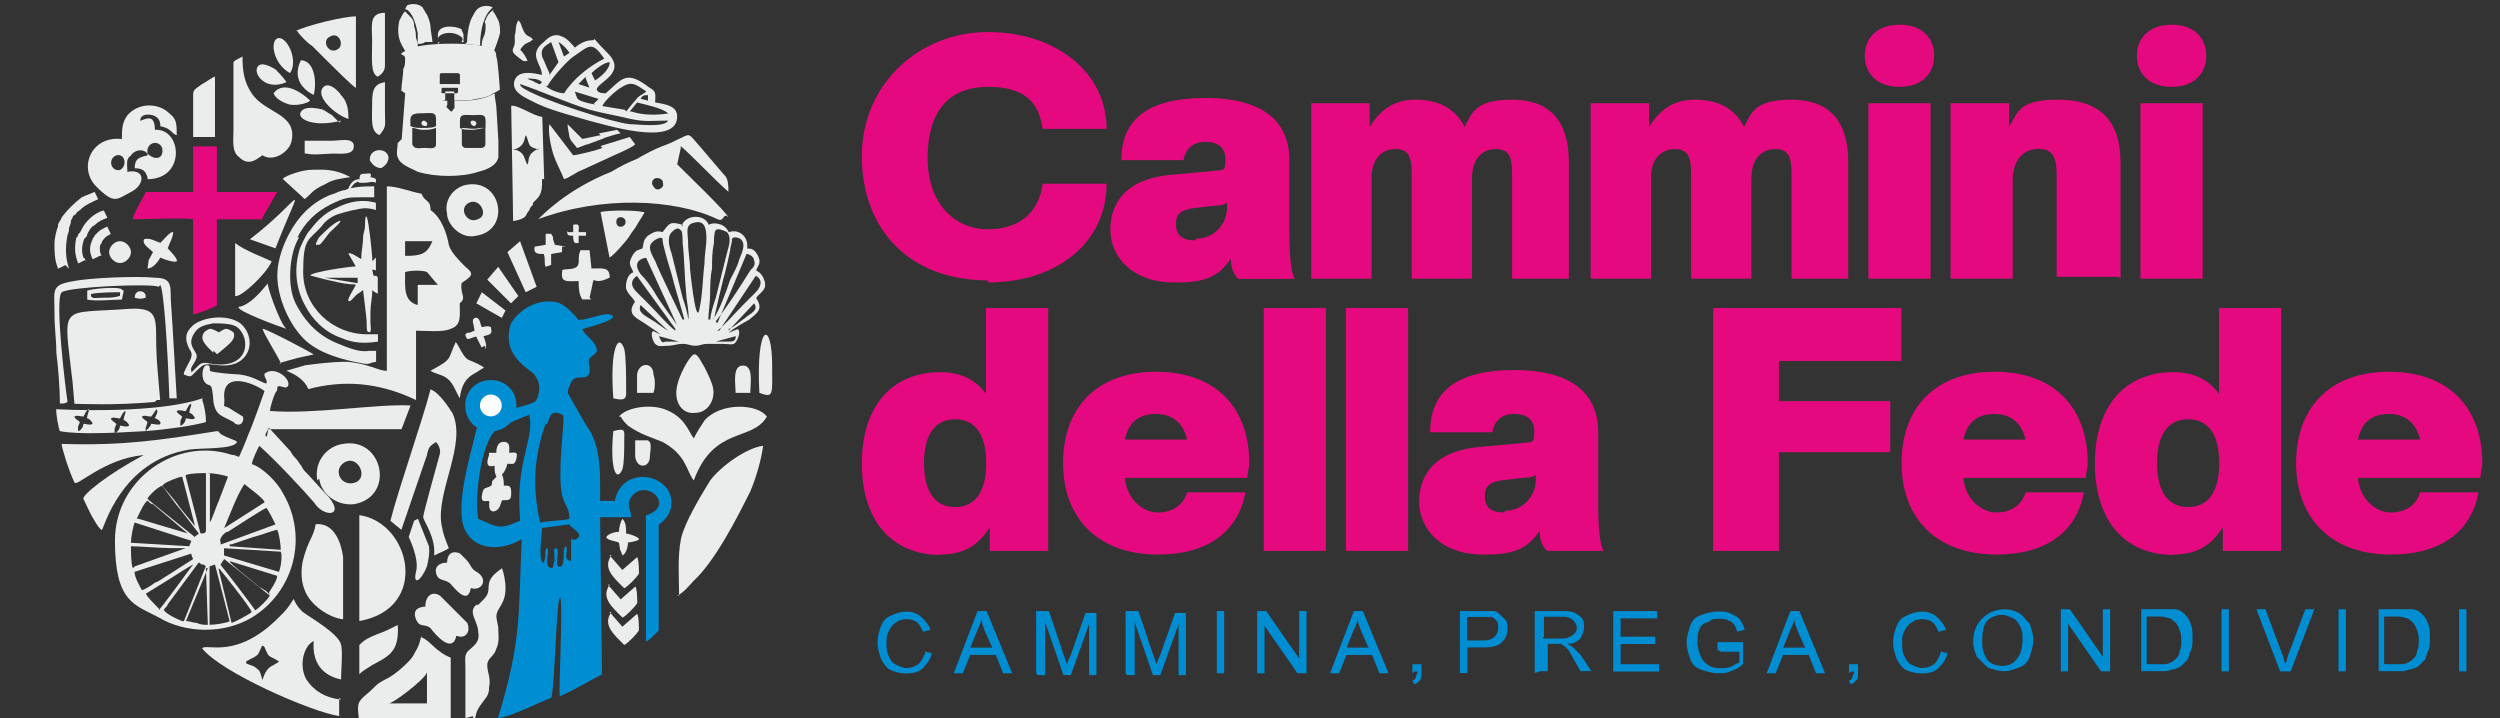 <?xml version="1.0" encoding="UTF-8"?>
<svg id="Livello_1" xmlns="http://www.w3.org/2000/svg" version="1.1" viewBox="0 0 1326.8 381.1">
  <rect x="0" y="0" width="1326.8" height="381.1" fill="#333333" stroke="none"/>
  <!-- Generator: Adobe Illustrator 29.2.1, SVG Export Plug-In . SVG Version: 2.1.0 Build 116)  -->
  <defs>
    <style>
      .st0 {
        fill: #008dd2;
      }

      .st1 {
        fill: #e5097f;
      }

      .st2 {
        fill: #fefefe;
      }

      .st3 {
        fill: #ebecec;
        fill-rule: evenodd;
      }
    </style>
  </defs>
  <g id="Livello_11" data-name="Livello_1">
    <g id="Livello_1-2">
      <g id="Livello_1-21" data-name="Livello_1-2">
        <g id="Livello_x5F_1">
          <path class="st0" d="M289.6,298.6c-4.8,1.9-1.9-14.5-1.9-18.4l14.5-1.9c0,1,4.8,3.9,4.8,4.8,1,1.9,0,1.9-1,2.9s-2.9,0-2.9,0v11.6c-4.8,0-1-5.8-2.9-7.8-.7.7-1,2-1,3.9s0,8.7-2.9,6.8c-1.9-1,1-7.8-1-9.7-1.9,1-1,0-1,6.8l-1,3.9c-5.8,0-1-8.7-2.9-10.7-1.9,1,0,3.9-1.9,7.8h1.1ZM290.6,224.9c1-3.9,1.9-7.8,7.8-4.8,1.9,0-1,14.5-1,32s4.8,14.5,4.8,23.3c-4.8,1-10.7,1-15.5,1.9-3.9-16.5-3.9-33.9,2.9-52.4h1ZM280.9,220.1c2.9,13.6-7.8,25.2-4.8,56.2-10.7,4.8-11.6,3.9-22.3-1-1.9-10.7,1-39.7,9.7-47.5,1-1,17.5-7.8,17.5-7.8h-.1ZM301.3,208.5c0-1.9,1-3.9,1.9-5.8,2.9-4.8,7.8,0,9.7-4.8v-2.9c0-1-1-2.9,0-4.8,1.9-1.9,2.9-1.9,3.9-3.9,0-4.8-6.8-8.7-7.8-11.6,2.9-1,22.3-5.8,14.5-7.8-2.9-1-11.6,2.9-16.5,2.9-3.9-4.8-8.7-9.7-13.6-9.7-8.7-1-17.5,3.9-22.3,11.6-4.8,15.5,6.8,22.3,11.6,26.2,4.8,4.8,3.9,10.7,1.9,14.5s-30.1,5.8-32,16.5c-2.9,12.6-11.6,40.7-5.8,52.4s20.4,10.7,30.1,4.8c-1.9,41.7,0,53.3-12.6,95,7.8-1,20.4-7.8,28.1-10.7,1.9-1,2.9-53.3,4.8-53.3s-1,53.3,0,52.4c6.8-2.9,18.4-9.7,22.3-11.6l-1-83.4h16.5c0-3.9-2.9-5.8,0-10.7,7.8-10.7,24.2,4.8,7.8,9.7v66.9c1,0,2.9-1.9,3.9-2.9l2.9-2.9v-56.2c2.9-1.9,6.8-5.8,6.8-11.6,0-15.5-26.2-20.4-30.1-1h-7.8v-9.7c0-10.7-1-22.3-7.8-31"/>
          <path class="st3" d="M285.7,79.5c-1.9-1-3.9-1-4.8-2.9s-1-3.9-1.9-4.8c-1,1.9,0,5.8-6.8,7.8h1.9c4.8,1.9,3.9,4.8,5.8,7.8,1-1.9,0-2.9,1.9-5.8,1.9-1.9,2.9-1.9,3.9-2.9v1-.2ZM287.7,95c0,4.8,0,7.8-2.9,10.7s-1.9,1.9-1.9,2.9c-1,1-1.9,1.9-1.9,2.9-.7.7-1.3,1.6-1.9,2.9-1,1.9-5.8,2.9-6.8,2.9,0-6.8-1-58.2-1-61.1,2.9-1,12.6,5.8,16.5,5.8l1,33h-1.1Z"/>
          <path class="st3" d="M130.6,351c7.8-3.9,5.8-2.9,8.7-8.7,0,1,0,0,1,1,2.9,6.8,1.9,3.9,7.8,7.8-1,1-1.9,1-2.9,1.9-2.9,1-4.8,3.9-5.8,7.8-1-1.9-1-4.8-2.9-5.8-1.9-1.9-3.9-1.9-5.8-2.9v-1h-.1ZM181,371.3c-8.7-1-14.5-4.8-18.4-10.7-3.9-6.8-1.9-17.5,3.9-20.4-1,11.6,4.8,18.4,14.5,20.4,0-3.9,1-15.5,0-18.4-1-5.8-16.5-14.5-20.4-17.5-1.9-1.9-2.9-2.9-4.8-6.8-2.9,4.8-4.8,6.8-6.8,8.7-23.3,24.2-39.7,14.5-41.7,17.5,9.7,12.6,58.2,33.9,72.7,35.9v-9.7l1,1Z"/>
          <path class="st3" d="M351.7,96c0,1,1,2.9-1,3.9-1,1-2.9,1-3.9-1-1.9-1.9,0-5.8,3.9-3.9l1,1ZM361.4,77.6c8.7,7.8,16.5,16.5,25.2,24.2,0-6.8-1-7.8-2.9-9.7l-11.6-13.6c-7.8-8.7-4.8-7.8-13.6-3.9-1.9,1-3.9,1.9-6.8,2.9-4.8,1.9-8.7,3.9-13.6,6.8-4.8,1.9-8.7,3.9-13.6,6.8-24.2,9.7-36.8,23.3-38.8,25.2,33.9-12.6,72.7-10.7,95,0,3.9,1.9,2.9-3.9,5.8-1-1-2.9-23.3-24.2-27.1-28.1l1.9-8.7v-1h0Z"/>
          <path class="st3" d="M61.8,82.4c4.8-1,5.8,5.8,1.9,7.8-4.8,1-6.8-5.8-1.9-7.8ZM78.3,81.5c-1-5.8,5.8-7.8,7.8-2.9,1,5.8-3.9,6.8-7.8,2.9ZM78.3,81.5v1c-4.8,1-6.8,1.9-6.8,6.8,4.8,0,5.8,1.9,6.8,4.8v1c20.4,0,18.4-27.1,3.9-26.2,0-8.7-4.8-5.8-7.8-4.8,0-2.9,2.9-3.9,6.8-2.9,2.9,1,3.9,2.9,3.9,5.8,5.8,1,5.8,3.9,8.7,4.8,0-5.8,0-8.7-3.9-11.6-5.8-5.8-16.5-5.8-22.3,1-2.9,3.9-2.9,7.8-2.9,12.6-16.5-1.9-23.3,15.5-13.6,25.2,9.7,9.7,10.7,6.8,18.4,2.9s7.8-12.6-1.9-10.7c0-3.9-1-6.8,1.9-8.7,1-1.9,4.8-3.9,7.8-1.9l1,1h0Z"/>
          <path class="st1" d="M139.3,116.4h-24.2v45.6c-1,1-10.7,4.8-12.6,4.8v-50.4c-3.9-1-27.1,0-32,0,0-2.9,5.8-11.6,6.8-14.5h25.2v-24.2h12.6v24.2h32l-7.8,13.6v1h0Z"/>
          <path class="st3" d="M359.4,316.1c2.9-1,6.8-5.8,8.7-7.8,11.6-10.7,23.3-33.9,30.1-47.5,2.9-6.8,5.8-16.5,6.8-24.2-8.7,1-22.3,10.7-28.1,18.4-4.8,7.8-13.6,22.3-15.5,31-1.9,9.7-1,20.4-1,30.1h-1Z"/>
          <path class="st3" d="M206.2,373.3c1,1,19.4-12.6,20.4-16.5v16.5h-20.4ZM223.7,337.4c-1,2.9-1,4.8-2.9,7.8-1,1.9-1.9,3.9-3.9,5.8-2.9,2.9-5.8,5.8-10.7,8.7-7.8,3.9-5.8,3.9-11.6,8.7s-4.8,5.8-3.9,15.5c14.5,1.9,33,1.9,48.5,1v-35.9c-7.8-2.9-11.6-9.7-15.5-10.7v-1h0Z"/>
          <path class="st3" d="M329.4,221.1c1,1.9,2.9,3.9,3.9,4.8,6.8,4.8,11.6,5.8,18.4,8.7,12.6,6.8,12.6,15.5,16.5,20.4,10.7-29.1,31-20.4,38.8-33.9-4.8-6.8-24.2-7.8-33,1.9-1.9,2.9-3.9,5.8-5.8,9.7-2.9-3.9-4.8-11.6-15.5-15.5-7.8-2.9-20.4-1-24.2,3.9h1-.1Z"/>
          <path class="st3" d="M319.7,78.5c-1.9,1-13.6,3.9-15.5,3.9l-12.6-16.5c-1,3.9,1,12.6,1.9,15.5,1.9,5.8,3.9,8.7,5.8,13.6,1.9,0,6.8-3.9,9.7-4.8l12.6-5.8c3.9-1.9,13.6-5.8,15.5-7.8l-2.9-3.9-15.5,4.8,1,1h0Z"/>
          <path class="st3" d="M318.7,71.8c-1,0-8.7,1.9-9.7,1.9l-7.8-7.8c0,1.9,1,5.8,1,6.8,1,2.9,2.9,3.9,3.9,5.8,1,0,4.8-1.9,5.8-1.9l7.8-2.9c1.9-1,8.7-2.9,9.7-2.9l-1.9-1.9-9.7,1.9,1,1h0Z"/>
          <path class="st3" d="M226.6,241.4c1-4.8,1.9-4.8,4.8-6.8,1,1,2.9,3.9,1.9,6.8-1,3.9-8.7,31-8.7,33s6.8,10.7,5.8,20.4c1.9-1,6.8-2.9,7.8-3.9-1.9-4.8-2.9-6.8-3.9-12.6-2.9-17.5,13.6-42.7,5.8-59.1-1.9-2.9-6.8-10.7-11.6-12.6-3.9,15.5-17.5,54.3-21.3,69.8l5.8,4.8,13.6-39.7h0Z"/>
          <path class="st3" d="M139.3,82.4c5.8,3.9,14.5-1.9,15.5-7.8,2.9-14.5-14.5-14.5-21.3-25.2-3.9-5.8-4.8-11.6-4.8-19.4-1.9,1-3.9,1.9-4.8,2.9v35.9c0,5.8-1,11.6,2.9,14.5,4.8,4.8,8.7,1.9,12.6-1h-.1Z"/>
          <path class="st3" d="M190.7,329.6c37.8-6.8,27.1-52.4,0-56.2v56.2Z"/>
          <path class="st3" d="M167.5,278.3c-1,6.8-3.9,7.8-6.8,19.4-1,4.8-1,10.7,1,15.5,2.9,7.8,12.6,14.5,20.4,15.5v-33c-1-7.8-4.8-18.4-14.5-17.5h-.1Z"/>
          <path class="st3" d="M251.8,383c1-4.8,1-5.8,3.9-9.7,1.9-2.9,3.9-3.9,3.9-8.7,1-4.8-1-7.8-1-11.6s3.9-4.8,4.8-8.7c1.9-3.9,1-7.8,1-11.6-1-5.8-1.9-5.8,1-10.7,1.9-2.9,2.9-5.8,2.9-9.7s-1-8.7-1.9-10.7c-11.6,7.8-3.9,10.7-9.7,16.5s-1.9,1.9-3.9,2.9c-4.8,3.9,1,8.7,1,14.5,1,4.8-1.9,6.8-3.9,8.7-3.9,2.9-2.9,4.8-2.9,10.7v26.2l3.9-1,1,2.9h-.1,0Z"/>
          <path class="st3" d="M259.6,241.4c-2.9,7.8,1.9,5.8,2.9,5.8,0,2.9,0,3.9,1,5.8l-1.9,1.9c-1,1,0,1.9-1,2.9-2.9,1.9-3.9,0-4.8,4.8-1,5.8,3.9,1.9,3.9,3.9,0,0-1,5.8,2.9,4.8,2.9-1,2.9-3.9,3.9-5.8,3.9,0,4.8,0,4.8-3.9s-1-3.9-3.9-3.9c0-2.6-.3-4.5-1-5.8,1.3-1.3,2.2-3.2,2.9-5.8,2.9,0,3.9,1,4.8-2.9s-1-2.9-3.9-2.9c0-1.9,1-5.8-2.9-5.8s-3.9,4.8-3.9,5.8h-3.9v1h.1Z"/>
          <path class="st3" d="M175.2,19.4c4.8-2.9,7.8,4.8,3.9,6.8-4.8,2.9-8.7-4.8-3.9-6.8ZM157.8,16.5c1,1.9,5.8,6.8,7.8,7.8l7.8,7.8c1.9,1.9,14.5,14.5,15.5,14.5V8.7c-6.8,0-26.2,4.8-32,7.8h1-.1,0Z"/>
          <path class="st3" d="M330.3,115.4c-3.9-1-3.9,3.9-1.9,4.8,3.9,1,4.8-3.9,1.9-4.8ZM342,112.5c0,1-2.9,4.8-3.9,6.8s-2.9,3.9-3.9,5.8-8.7,10.7-10.7,11.6l-4.8-24.2c4.8-1,18.4-1,22.3,0h1Z"/>
          <path class="st3" d="M183,245.3c6.8-3.9,12.6,7.8,5.8,10.7-7.8,2.9-12.6-6.8-5.8-10.7ZM169.4,254c1,7.8,8.7,14.5,18.4,13.6,22.3-3.9,15.5-35.9-5.8-32-7.8,1-15.5,8.7-13.6,19.4l1-1h0Z"/>
          <path class="st3" d="M248.9,107.6c5.8-2.9,10.7,6.8,4.8,8.7-5.8,2.9-10.7-5.8-4.8-8.7ZM237.3,114.4c1,5.8,7.8,12.6,15.5,10.7,18.4-2.9,13.6-30.1-4.8-27.1-6.8,1-12.6,7.8-10.7,15.5v1h0Z"/>
          <path class="st3" d="M332.3,288c1.9,0,6.8-1,6.8-1.9s-4.8-2.9-6.8-2.9c0-2.9,0-5.8-1.9-7.8-1,1-1.9,4.8-1.9,6.8-1.9,0-5.8,1-6.8,2.9,1,1.9,4.8,1.9,6.8,2.9,1,5.8,0,1.9,1.9,6.8,1.9-1,2.9-4.8,2.9-6.8h-1Z"/>
          <path class="st3" d="M85.1,136.7c1.9,1,7.8,2.9,8.7,1.9s-3.9-5.8-4.8-6.8c1-2.9,2.9-5.8,2.9-8.7-1.9,0-4.8,3.9-6.8,5.8-2.9-1-5.8-2.9-8.7-1.9-1,2.9,2.9,4.8,4.8,6.8-2.9,5.8-1.9,1.9-2.9,8.7,2.9,0,5.8-3.9,6.8-5.8h0Z"/>
          <path class="st3" d="M161.6,105.7c3.9-2.9,3.9-4.8,10.7-7.8,4.8-2.9,7.8-2.9,13.6-3.9-8.7-4.8-15.5-3.9-20.4-3.9s-13.6,2.9-15.5,4.8c1,1,10.7,9.7,11.6,10.7h0Z"/>
          <path class="st3" d="M124.8,157.1c2.9,1,16.5-11.6,19.4-18.4-3.9-1.9-14.5-5.8-19.4-9.7v28.1h0Z"/>
          <path class="st3" d="M226.6,321.9c-4.8,0-7.8,1.9-5.8,6.8s4.8,1.9,7.8,4.8c2.9,3.9,11.6,13.6,13.6,3.9,4.8,1.9,7.8-1.9,5.8-6.8l-14.5-14.5c-4.8-2.9-7.8,1-7.8,5.8h1-.1Z"/>
          <path class="st3" d="M368.1,188.1c-2.9,1.9-7.8,11.6-8.7,16.5-1.9,7.8,1.9,15.5,9.7,14.5,6.8,0,11.6-7.8,8.7-15.5-1-2.9-2.9-6.8-3.9-8.7-1.9-2.9-2.9-5.8-4.8-6.8h-1Z"/>
          <path class="st3" d="M114.1,40.7c-1,0-4.8,2.9-6.8,3.9-3.9,2.9-4.8,2.9-4.8,5.8v22.3h11.6v-33,1h0Z"/>
          <path class="st3" d="M237.3,298.6c-3.9,0-6.8,1.9-5.8,5.8s3.9,2.9,6.8,4.8c1,0,9.7,13.6,11.6,2.9,5.8,1.9,9.7-4.8,2.9-8.7-1.3-.7-2.2-1.6-2.9-2.9-.7-1.3-1.6-2.6-2.9-3.9l-2.9-2.9c-4.8-1.9-6.8,1-6.8,4.8h0Z"/>
          <path class="st3" d="M190.7,357.8c1.9-1.9,3.9-2.9,6.8-4.8,8.7-4.8,14.5-6.8,13.6-21.3-1.9,1-7.8,3.9-10.7,4.8-4.8,1.9-6.8,2.9-9.7,5.8v15.5h0Z"/>
          <path class="st3" d="M204.3,6.8c-8.7,0-6.8,6.8-6.8,15.5s-1,16.5,2.9,18.4c1.9-1,3.9-2.9,3.9-5.8V6.8h0Z"/>
          <path class="st3" d="M204.3,43.6c-6.8,1-6.8,5.8-6.8,12.6s-1,13.6,3.9,15.5c3.9-4.8,2.9-4.8,2.9-12.6v-15.5h0Z"/>
          <path class="st3" d="M162.6,81.5c3.9,1,10.7,0,14.5,0s10.7,1,10.7-3.9-7.8-2.9-11.6-2.9h-14.5v6.8h1-.1Z"/>
          <g id="_951264528">
            <path class="st3" d="M323.5,324.8l6.8,7.8,7.8-6.8c1,1,1,7.8,1,8.7-1,1.9-5.8,6.8-7.8,7.8-5.8-5.8-11.6-10.7-6.8-17.5h-1Z"/>
            <path class="st3" d="M322.6,310.3l6.8,7.8,7.8-6.8c1,1,1,7.8,1,8.7-1,1.9-5.8,6.8-7.8,7.8-5.8-5.8-11.6-10.7-6.8-17.5h-1Z"/>
            <path class="st3" d="M323.5,294.7l6.8,7.8,7.8-6.8c1,1,1,7.8,1,8.7-1,1.9-5.8,6.8-7.8,7.8-5.8-5.8-11.6-10.7-6.8-17.5h-1Z"/>
          </g>
          <path class="st3" d="M184.9,62.1c0-4.8-1-8.7-3.9-11.6-1-1.9-6.8-7.8-9.7-3.9-3.9,4.8,6.8,14.5,13.6,16.5v-1h0Z"/>
          <path class="st3" d="M126.7,162.9c-1.9,1.9,22.3,10.7,25.2,11.6-3.9-3.9-10.7-24.2-9.7-24.2-3.9,4.8-9.7,11.6-15.5,12.6h0Z"/>
          <path class="st3" d="M180.1,65l-3.9-3.9c-1.9-1-2.9-1.9-4.8-2.9-3.9-1-9.7-1.9-11.6,1-2.9,3.9,6.8,8.7,21.3,4.8l-1,1Z"/>
          <path class="st3" d="M153.9,38.8c4.8-6.8-1.9-20.4-6.8-18.4-3.9,1.9-1.9,13.6,6.8,18.4Z"/>
          <path class="st3" d="M159.7,32c-3.9,7.8-1,14.5,6.8,18.4,1.9-7.8,0-18.4-6.8-18.4Z"/>
          <path class="st3" d="M346.8,208.5c1-2.9,1-6.8,0-9.7,0-6.8-7.8-6.8-8.7,0v9.7h8.7Z"/>
          <path class="st3" d="M344.9,234.6c1,1.9,0,5.8,0,7.8,0,5.8-6.8,6.8-7.8,0v-8.7h6.8l1,1h0Z"/>
          <path class="st3" d="M145.2,49.5c1,2.9,4.8,4.8,7.8,5.8s9.7,0,11.6-1.9c-2.9-2.9-13.6-11.6-19.4-3.9Z"/>
          <path class="st3" d="M398.2,208.5c0-4.8,1.9-14.5-3.9-14.5s-3.9,9.7-3.9,14.5h7.8Z"/>
          <path class="st3" d="M152,43.6c-1-1.9-4.8-5.8-5.8-6.8-1.9-1-7.8-4.8-9.7-1s4.8,12.6,15.5,7.8Z"/>
          <path class="st3" d="M282.8,21.4c-1-2.9-2.9-1-4.8-4.8s-1-3.9-2.9-5.8c-1.9,2.9-1,5.8-1.9,7.8v3.9c0,3.9-3.9,3.9,2.9,8.7,1.3,1.3,2.6,1.6,3.9,1-1-1.9-1.9-3.9-3.9-5.8,2.9-4.8,4.8-2.9,6.8-5.8v1-.2s-.1,0-.1,0Z"/>
          <path class="st3" d="M325.5,211.4c7.8,1.9,6.8-1,6.8-5.8s0-16.5-1-20.4c-2.9-8.7-7.8-1-5.8,26.2Z"/>
          <path class="st3" d="M325.5,228.8c6.8-1.9,5.8,0,5.8,4.8s0,12.6-1,15.5c-2.9,6.8-6.8,1-4.8-20.4h0Z"/>
          <path class="st3" d="M403,208.5c7.8,2.9,6.8,1,6.8-14.5,0-24.2-8.7-23.3-6.8,14.5Z"/>
          <path class="st3" d="M312.9,158c3.9-16.5-1-4.8,10.7-10.7,0-5.8-3.9-4.8-9.7-4.8l-1-9.7h-4.8c-1.9,3.9,0,6.8-1.9,8.7s-6.8,1-7.8,1.9c-1,6.8,1.9,5.8,8.7,5.8,0,2.9,0,6.8,1.9,9.7h4.8l-1-1h0Z"/>
          <path class="st3" d="M300.3,130.9l-5.8-1-1-2.9c0-1.9,0-1-1-2.9h-2.9v5.8l-5.8,1c-1,3.9,1.9,3.9,4.8,3.9,1,2.9,0,4.8,1,6.8l2.9-1v-5.8l5.8-1v-2.9h2Z"/>
          <path class="st3" d="M301.3,122.2c-1,2.9,1,2.9,2.9,2.9,0,1.9,0,2.9,1,3.9h1.9v-3.9h3.9v-1.9h-3.9c0-2.9,1-4.8-2.9-3.9v3.9h-2.9v-1Z"/>
          <path class="st3" d="M257.6,185.2c1-1.9,0-3.9-1-6.8,3.9-1,4.8-1,3.9-4.8-1.9-1-3.9,0-4.8,0-1-1.9-1-5.8-3.9-4.8-1.9,1,0,3.9,0,6.8-1,0-1.9,1-2.9,1h-1l-1,1c1,3.9,1.9,1.9,5.8,1l2.9,5.8,1.9-1v1.9h.1Z"/>
          <path class="st3" d="M196.5,85.3c1,1.9,2.9,3.9,5.8,3.9,1.9-1,3.9-2.9,3.9-5.8-1-5.8-11.6-4.8-9.7,2.9v-1h0Z"/>
          <g id="_951440656">
            <path class="st3" d="M245,67.9c3.9,0,5.8,1,9.7,0h2.9v8.7c0,1-1,1.9-1.9,1.9h-8.7c-1,0-1.9-1-1.9-1.9v-8.7h-.1ZM218.8,67.9c1.9,0,2.9,1,5.8,1s3.9,0,6.8-1v8.7c0,2.9-3.9,1.9-5.8,1.9-2.9,0-5.8,1-6.8-1.9v-8.7ZM244.1,66.9v-2.9c0-3.9,2.9-2.9,6.8-2.9s6.8-1,6.8,2.9v3.9c-1.9,0-4.8,1-6.8,1s-5.8,0-6.8-1v-1ZM231.4,66.9c-1,1-5.8,1-6.8,1-2.9,0-4.8,0-6.8-1v-2.9c0-1,0-1.9,1-2.9s3.9-1,5.8-1c3.9,0,6.8-1,6.8,2.9v3.9ZM211.1,75.6c0,1.9-1,6.8,0,7.8,1,3.9,6.8,5.8,10.7,7.8,9.7,2.9,23.3,2.9,32,0,3.9-1,9.7-2.9,10.7-7.8v-8.7l-1-16.5c0-2.9-1-5.8-1-8.7l-1.9,1c-3.9,1.9-9.7,2.9-13.6,2.9h-5.8v3.9c-1,1-1,1.9-1.9,1.9l-1.9-1.9c-1-1,0-1,0-1.9v-1.9c-1.9,0-9.7,0-20.4-3.9-1,0-1.9-1-1.9-1l-1.9,25.2-1.9,1.9h-.2Z"/>
            <path class="st3" d="M234.4,46.6h8.7v1.9c0,.7-.3,1-1,1h-5.8c-2.9,0-1.9,0-1.9-1.9v-1h0ZM233.4,39.8c0-.7.3-1,1-1h7.8c1.3,0,1.9.3,1.9,1v2.9c0,2.9,0,1.9-1,1.9h-9.7v-5.8,1h0ZM235.3,53.3h1v-4.8h4.8v4.8h7.8c3.9-1,7.8-1,11.6-2.9,1-1,3.9-1.9,4.8-2.9,0,0-1-15.5-1.9-17.5,0-1.9-.6-3.2-1.9-3.9-6.8-3.9-36.8-3.9-44.6,0s-1.9,1.9-1.9,4.8,0,3.9-1,5.8c0,3.9-1,7.8-1,11.6,1,0,1,1,1.9,1,1.9,1,4.8,1.9,7.8,2.9,1.9,0,3.9,1,5.8,1s4.8,1,6.8,1v-1h0Z"/>
            <path class="st3" d="M262.5,4.9c-1.9,1-3.9,2.9-4.8,5.8-1,1,0,1,0,2.9s0,3.9-1,5.8c-1,2.9-1,1.9-1,5.8,1,0,3.9,1,4.8,1.9l1,1c0-1,1-1.9,1-1.9,1-2.9,1.9-4.8,2.9-8.7,0-1.9,0-4.8-1-6.8s-1.9-3.9-2.9-4.8c0,0,1-1,1-1Z"/>
            <path class="st3" d="M215,27.2h1.9c1-1,2.9-1,4.8-1.9v-1.9c0-1.9-1-1.9-1-4.8s-1-3.9-1-5.8-1-2.9-1.9-3.9l-2.9-2.9c-1,1-1.9,2.9-2.9,4.8-1,3.9-1,8.7,1,12.6,2,3.9,2.9,4.8,2.9,4.8l-1-1h.1Z"/>
            <path class="st3" d="M215,4.9s1,0,1.9,1c2.9,2.9,3.9,7.8,4.8,11.6v5.8c1,0,2.9,0,3.9-1h3.9c0-1.9-1-5.8-1-7.8s-1-4.8-1.9-6.8c-1-1-1-1.9-1.9-2.9,0-1-1.9-1.9-1.9-1.9-1.9-1-4.8-1-6.8,0l-1,1.9h0Z"/>
            <path class="st3" d="M247,23.3c1.9,0,6.8,1,7.8,1,0-5.8,1-13.6,4.8-18.4l1.9-2c-1.9-1-4.8-1-6.8,0s-2.9,2.9-3.9,4.8c-1.9,2.9-2.9,9.7-2.9,13.6l-1,1h.1Z"/>
            <path class="st3" d="M232.4,23.3v-2.9c1-2.9,6.8-3.9,10.7-1.9s1.9,2.9,1.9,3.9h1v-3.9c0-1-1-1.9-1-2.9-2.9-1.9-12.6-2.9-12.6,2.9v3.9h1l-1,1h0Z"/>
            <path class="st3" d="M250.8,64c-1.9,0-1,2.9,1,2.9,1.9-1,1-2.9-1-2.9Z"/>
            <path class="st3" d="M224.7,64c-1.9,1-1,2.9,1,2.9s1-2.9-1-2.9Z"/>
            <path class="st3" d="M234.4,54.3h1v-4.8h4.8v4.8h1-1v-4.8h-4.8v4.8h-1Z"/>
          </g>
          <path class="st3" d="M109.3,301.5l1,30.1c-1.9,0-3.9,0-5.8-1-1.9,0-3.9-1-5.8-1l11.6-28.1h-1ZM111.2,300.6l2.9-1,7.8,30.1c-1.9,1-7.8,1.9-10.7,1.9v-31h0ZM116.1,301.5c1,1,16.5,20.4,17.5,23.3-1,1-7.8,4.8-10.7,5.8l-6.8-28.1v-1h0ZM96.7,329.6c-2.9-1-8.7-3.9-9.7-5.8,0-1,1.9-1.9,1.9-2.9l16.5-22.3c1,0,1,1,1.9,1s1,0,1.9,1l-11.6,29.1h-1,.1ZM119,296.7l24.2,19.4c-1,1.9-5.8,6.8-7.8,7.8-1-1.9-17.5-23.3-18.4-24.2l1.9-2.9h.1,0ZM85.1,323.8l-1.9-1.9c-1-1-4.8-4.8-5.8-6.8l12.6-7.8c2.9-1.9,10.7-6.8,12.6-7.8-1,1-17.5,24.2-18.4,24.2h1-.1ZM143.2,315.1c-1,0-1.9-1.9-2.9-1.9-1-1-1.9-1-2.9-1.9l-10.7-8.7c-1-1-4.8-3.9-4.8-4.8l25.2,7.8c0,2.9-3.9,7.8-4.8,9.7h1v-.2h-.1ZM101.5,293.8c0,1,1,2.9,1,2.9l-13.6,8.7c-1.9,1-3.9,2.9-6.8,3.9-1,1-5.8,3.9-6.8,3.9-1-1.9-3.9-6.8-3.9-9.7l30.1-9.7h0ZM118,290.9l31,1.9c1,1.9,0,8.7-1,10.7l-29.1-8.7v-3.9h-1,.1ZM70.5,301.5c-1-1.9-1-8.7-1-11.6,3.9,0,16.5,1,21.3,1h7.8l-27.1,9.7-1,1h0ZM121.9,288.9h1l11.6-3.9c3.9-1,8.7-2.9,12.6-3.9,1,1.9,1.9,7.8,1.9,10.7l-27.1-1.9v-1h0ZM69.5,288c0-2.9,1-7.8,1.9-10.7l30.1,9.7c0,1-1,1.9-1,2.9l-32-1.9h1ZM117.1,288c0-1-1-1,1-3.9,1-1,1.9-1.9,2.9-1.9,2.9-1.9,19.4-12.6,20.4-12.6,1,1,3.9,6.8,4.8,8.7l-29.1,10.7v-1h0ZM72.5,275.4c1-1.9,3.9-8.7,5.8-9.7,1,1,1.9,1.9,2.9,1.9l18.4,15.5-26.2-7.8h-1,.1ZM119,280.2c2.9-6.8,6.8-17.5,10.7-23.3,1,1,10.7,7.8,10.7,9.7l-21.3,13.6h-.1ZM78.3,264.7c0-1,5.8-6.8,7.8-6.8,1,1,7.8,10.7,9.7,12.6l9.7,12.6-1,1c-1,0-1,1-1,1l-24.2-19.4-1-1h0ZM87,256.9c1-1,7.8-3.9,9.7-3.9l6.8,26.2-8.7-10.7c-1-1.9-7.8-9.7-8.7-10.7l1-1h-.1,0ZM110.3,251.1c2.9,0,8.7,1,10.7,1.9l-4.8,12.6c-1,1.9-3.9,10.7-4.8,11.6v-26.2h-1.1ZM98.6,252.1c2.9-1,7.8-1,10.7-1v30.1c0,1.9-1,1.9-2.9,1.9l-7.8-30.1v-1h0ZM141.3,231.7c-1-1,0-1.9,1-3.9h70.8l4.8-12.6c-17.5-1-51.4,4.8-74.6,2.9,0-1.9,1.9-7.8,2.9-9.7,1-1,1-1.9,1-2.9,1-1.9,4.8,1.9,5.8-1,1-3.9-6.8-9.7-11.6-6.8-2.9,1,1,3.9,0,5.8-1.9,0-6.8-3.9-14.5-4.8-2.9,0-14.5-1-15.5-1.9,0-1,0-2.9-1-2.9-2.9-1-3.9,5.8-1.9,8.7,2.9,3.9,3.9-1.9,4.8,10.7,1,5.8,2.9,6.8,6.8,8.7s3.9,1.9,4.8,2.9c3.9,1.9,4.8-2.9,3.9-3.9l-7.8-4.8c-2.9-1-1.9,0-1.9-3.9-1.9-15.5,14.5-9.7,21.3-4.8-1,2.9-6.8,19.4-8.7,23.3-1,2.9-3.9,9.7-4.8,11.6-1,0-1.9-1-3.9-1-29.1-9.7-62,12.6-62,45.6s10.7,33.9,23.3,40.7c14.5,8.7,34.9,8.7,49.4,0,22.3-13.6,30.1-42.7,16.5-65.9-2.9-5.8-10.7-13.6-16.5-15.5,0-1.9,2.9-7.8,3.9-9.7,7.8,6.8,23.3,23.3,29.1,30.1,4.8,7.8,16.5,7.8,7.8-2.9-2.9-2.9-9.7-10.7-11.6-12.6s-1.9-1.9-2.9-3.9c-1-1-1.9-2.9-2.9-3.9s-1.9-1.9-2.9-3.9l-11.6-12.6-1,4.8h-.3,0Z"/>
          <path class="st3" d="M115.1,228.8c-30.1,4.8-49.4,7.8-82.4,6.8,0,1.9,3.9,14.5,6.8,20.4,1,2.9,15.5-12.6,36.8-14.5-18.4,9.7-33,21.3-32,23.3,3.9,8.7,7.8,15.5,9.7,16.5,1,0,9.7-36.8,46.5-42.7,6.8-1,23.3,0,25.2-3.9,1-1-8.7-2.9-9.7-5.8h-1,.1Z"/>
          <path class="st3" d="M379.8,181.3l10.7-2.9c0,2.9-1.9,2.9-3.9,2.9h-6.8ZM349.7,178.4l10.7,2.9h-6.8c-1.9,0-1.9,1.9-3.9-2.9h0ZM386.6,175.5l13.6-14.5c2.9,3.9-2.9,5.8-4.8,7.8-2.9,1.9-5.8,4.8-8.7,5.8v1h0ZM340,161.9l14.5,13.6c-1.9-1-6.8-4.8-8.7-5.8-2.9-1.9-7.8-3.9-5.8-7.8ZM381.7,175.5l19.4-29.1c3.9,1.9,2.9,5.8,0,8.7l-6.8,6.8c-3.9,3.9-9.7,10.7-13.6,13.6h1,0ZM358.4,175.5c-3.9-2.9-9.7-9.7-13.6-13.6l-6.8-6.8c-2.9-2.9-3.9-5.8,0-8.7l20.4,28.1v1h0ZM380.7,171.6l15.5-36.8c1.9,0,3.9,1.9,3.9,2.9,1,2.9,0,3.9-1.9,5.8-4.8,7.8-13.6,21.3-18.4,27.1l1,1h0ZM359.4,172.6c-3.9-5.8-8.7-11.6-12.6-18.4-1.9-2.9-3.9-5.8-6.8-8.7-2.9-3.9-2.9-7.8,2.9-8.7l16.5,35.9h0ZM378.8,169.7h0s4.8-21.3,5.8-24.2c1-3.9,1.9-7.8,2.9-12.6,0-1.9,1-3.9,1-5.8s3.9-1,4.8,0c2.9,2.9,0,7.8-1,10.7-1,3.9-2.9,6.8-4.8,10.7-1.9,5.8-5.8,16.5-8.7,20.4v1-.2h0ZM362.3,169.7h0s-13.6-28.1-14.5-31c-1.9-3.9-4.8-7.8-1-10.7,1-1,4.8-2.9,4.8-1,0,2.9,3.9,15.5,4.8,18.4,1.9,7.8,4.8,16.5,6.8,24.2h-1,.1ZM375.9,169.7c0-2.9,1-9.7,1-13.6s0-8.7,1-13.6c0-4.8,0-8.7,1-13.6,0-1,0-5.8,1-6.8s3.9,0,5.8,1c2.9,2.9,1,7.8,0,11.6l-5.8,23.3c-1,2.9-2.9,8.7-2.9,11.6h-1.1ZM365.2,169.7c0-2.9-1.9-8.7-2.9-11.6l-5.8-23.3c-1-2.9-2.9-8.7,0-11.6s3.9-1.9,4.8-1c1,0,1,5.8,1,6.8,1,8.7,1,18.4,1.9,27.1,0,2.9,1.9,10.7,1,13.6ZM368.1,118.3c5.8-1.9,6.8,2.9,6.8,7.8s-1,8.7-1,13.6c-1,7.8-1,17.5-2.9,25.2-1.9,6.8-4.8-22.3-4.8-22.3,0-4.8-1-8.7-1-13.6s-1.9-9.7,2.9-10.7ZM362.3,119.3c-6.8-1.9-6.8-1-10.7,3.9-2.9-1-4.8,0-7.8,1.9-2.9,2.9-1.9,3.9-2.9,6.8-2.9,1-3.9,1-5.8,4.8s0,4.8,1,7.8c-2.9,1-3.9,4.8-3.9,7.8s3.9,5.8,4.8,7.8c-3.9,5.8-1,7.8,3.9,10.7,2.9,1.9,8.7,5.8,9.7,6.8l-3.9-1.9c-1.9,1,0,5.8,1,6.8,1.9,1.9,3.9,1,6.8,1s4.8-1,7.8-1,3.9,1,6.8,1,2.9-1,6.8-1h7.8c2.9,0,5.8,1,6.8-1,1-1,2.9-5.8,1-6.8l-4.8,1.9c1.9-1.9,8.7-5.8,10.7-6.8,4.8-3.9,7.8-5.8,3.9-11.6,1-1.9,4.8-3.9,4.8-6.8s-1.9-6.8-4.8-7.8c1-2.9,2.9-3.9,1-7.8s-3.9-3.9-5.8-3.9c1-5.8-3.9-10.7-9.7-8.7-1-1.9-1.9-2.9-3.9-3.9-2.9-1-4.8-1-6.8,0-1.9-5.8-12.6-5.8-14.5,1l1-1h-.3,0Z"/>
          <path class="st3" d="M334.2,59.2l3.9-4.8c3.9,1,13.6,2.9,16.5,5.8-5.8,1-13.6,1-19.4-1h-1ZM354.6,64c-1.9,3.9-16.5,1.9-20.4,1.9-9.7-1-45.6-12.6-55.3-18.4-1.9-1-2.9-1.9-2.9-2.9,11.6,3.9,24.2,9.7,36.8,13.6,6.8,1.9,13.6,2.9,21.3,4.8,8.7,1.9,11.6,1,20.4,1h0ZM315.8,55.3c-1.9,0-5.8-1-7.8-1.9s-1.9-1.9-2.9-4.8l12.6,3.9-2.9,2.9h1ZM340,52.4c1-1.9,1.9-1.9,3.9-1.9v2.9l-3.9-1ZM287.7,43.6c-1.9,1.9-1,1-3.9,0-1-1-2.9-1-3.9-1.9,2.9,0,5.8,0,7.8,1.9ZM310.9,41.7l1.9,4.8-5.8-1.9,3.9-3.9v1h0ZM331.3,58.2l-11.6-1.9c1-2.9,7.8-8.7,9.7-9.7,5.8-3.9,7.8-1.9,13.6,1.9-1.9,1.9-3.9,1.9-5.8,4.8-1.9,1.9-3.9,4.8-4.8,5.8l-1-1h-.1ZM313.9,38.8c1.9-1.9,6.8-5.8,9.7-5.8,0,3.9-4.8,7.8-7.8,9.7l-1.9-3.9h0ZM291.6,38.8c-1-1.9-2.9-6.8-3.9-8.7-1-4.8,1.9-5.8,4.8-7.8l3.9,10.7-4.8,6.8v-1h0ZM290.6,45.6c1.9-3.9,10.7-13.6,13.6-15.5,8.7-5.8,9.7-8.7,16.5,1-7.8,3.9-16.5,10.7-21.3,18.4-2.9,0-7.8-1.9-9.7-3.9h1-.1ZM296.4,22.3c1.9,1,4.8,3.9,5.8,5.8l-2.9,1.9-2.9-7.8h0ZM305.1,25.2c-1.9-1.9-3.9-4.8-6.8-5.8-3.9-1.9-6.8,0-9.7,2.9-8.7,6.8-1,11.6-1,17.5-3.9-1-12.6-2.9-14.5,2.9s4.8,8.7,8.7,10.7c8.7,4.8,21.3,7.8,31,10.7,7.8,1.9,44.6,13.6,46.5-1,1-6.8-5.8-7.8-11.6-8.7,0-3.9,1-5.8-2.9-7.8-12.6-9.7-14.5-4.8-23.3,2.9-1.9,0-3.9,0-4.8-1.9,0-3.9,16.5-8.7,5.8-19.4s-4.8-6.8-8.7-6.8-7.8,2.9-9.7,4.8c0,0,1-1,1-1Z"/>
          <path class="st3" d="M157.8,126.1c3.9-7.8,9.7-13.6,17.5-17.5s9.7-3.9,16.5-3.9h6.8v-5.8c-4.8,0-7.8,0-12.6,1,1-1,1.9-2.9,2.9-2.9.7-.7,1.3-.7,1.9,0h2.9c1.9,0,3.9-1,5.8,0v-1.9c-1-1-2.9-1-2.9-1,1-2.9-1-1.9-2.9-1.9s-2.9,0-2.9,2.9c-2.9,0-4.8,1.9-5.8,4.8-1,1,0,0-1.9,1-1.9,0-5.8,1.9-5.8,1.9,0,0-7.8,1.9-15.5,9.7s-13.6,20.4-14.5,31c-1,11.6,4.8,26.2,12.6,34.9,6.8,7.8,18.4,11.6,28.1,13.6s5.8,1,11.6,0v-5.8h-3.9c-4.8,1-11.6-1.9-16.5-3.9-9.7-3.9-16.5-10.7-21.3-19.4-2.9-4.8-3.9-10.7-3.9-16.5s1-14.5,4.8-20.4h-1Z"/>
          <path class="st3" d="M192.7,110.5c1.9,0,3.9,0,6.8,1v-3.9c-6.8-1.9-13.6-1-21.3,2.9-6.8,2.9-10.7,7.8-14.5,12.6-1,1-4.8,8.7-4.8,9.7-2.9,9.7-1.9,20.4,2.9,29.1,3.9,7.8,10.7,14.5,19.4,17.5,6.8,2.9,12.6,2.9,19.4,1.9v-3.9h-5.8c-18.4,0-33.9-14.5-33.9-33s2.9-16.5,9.7-24.2c1.9-2.9,5.8-5.8,9.7-6.8,2.9-1,10.7-2.9,13.6-2.9h-1.2Z"/>
          <path class="st3" d="M172.3,147.4h17.5v2.9h0l-17.5-2.9ZM199.5,146.4c-1.9,0-1,0-1.9-2.9,0-1,1,0,1.9,0v-6.8l-1.9,1.9c0-3.9-1.9-21.3-2.9-23.3s-1,3.9-1,4.8c0,1.9-1,3.9-1,5.8,0,3.9-1,7.8-1,11.6-1.9-1-5.8-3.9-6.8-2.9h0l3.9,6.8c-2.9,0-23.3,2.9-24.2,4.8,0,0,10.7,2.9,11.6,2.9,3.9,1,8.7,1.9,12.6,1.9,0,1-4.8,7.8-3.9,8.7s2.9-1.9,3.9-2.9,2.9-1.9,3.9-2.9c0,1,1.9,14.5,1.9,17.5s0,4.8,1,4.8c1.9,1,1-3.9,1-4.8v-5.8c0-3.9,1-7.8,1-11.6,0,0,1,1,2.9,1.9v-8.7l-1-1v.2Z"/>
          <path class="st3" d="M169.4,129.9c1,0,4.8-5.8,5.8-6.8,0,0,7.8-6.8,4.8-5.8s-7.8,5.8-10.7,8.7c0,0-2.9,4.8-1,3.9h1.1Z"/>
          <path class="st3" d="M101.5,196.8c-1-1.9,2.9-4.8,2.9-7.8s-5.8-5.8-1-12.6c1.9-2.9,4.8-3.9,9.7-4.8,3.9,0,9.7,0,12.6,1.9,7.8,5.8,6.8,23.3-14.5,19.4-2.6-.7-4.5-.3-5.8,1l-1.9,1.9-1.9,1.9v-1h-.1ZM97.7,198.8c4.8,1.9,2.9,1,8.7-3.9,3.9-3.9,9.7,1,18.4-1.9,9.7-3.9,9.7-15.5,2.9-21.3-7.8-5.8-22.3-2.9-26.2,1.9-3.9,3.9-2.9,7.8-1,11.6,2.9,3.9,0,5.8-2.9,12.6v1h.1Z"/>
          <path class="st3" d="M85.1,151.3c1.9,2.9,3.9,33.9,4.8,60.1h3.9c-1-15.5-1.9-34.9-2.9-48.5-1-9.7,1.9-15.5-8.7-15.5-8.7-1-34.9,0-43.6,1.9-11.6,1.9-9.7,4.8-9.7,15.5s1,14.5,1,22.3c1,7.8,1.9,19.4,1.9,27.1,3.2,0,4.5-.6,3.9-1.9-1-6.8-6.8-54.3-2.9-57.2s47.5-4.8,51.4-2.9l1-1h-.1,0Z"/>
          <path class="st3" d="M83.1,212.3h1.9c-1-11.6-1.9-21.3-1.9-24.2-1-17.5,2.9-25.2-14.5-24.2-37.8,2.9-34.9-3.9-30.1,38.8l1,11.6c2.9,0,21.3,1,42.7-1l1-1h-.1Z"/>
          <path class="st3" d="M48.2,156.1c2.9-1,13.6-1,15.5-1v1.9c-2.9,1-5.8,1-8.7,1-4.8,0-6.8,1-6.8-1.9ZM46.3,155.1v3.9c4.8,1,13.6,0,18.4,0l1-4.8c-1,0-1-1-1.9-1-2.9-1-14.5,0-17.5,1v1h0Z"/>
          <path class="st3" d="M71.5,158c1.9.7,3.9.7,5.8,0v-1c0-2.9-5.8-3.9-5.8,1Z"/>
          <g id="_951469360">
            <path class="st3" d="M36.6,142.5c-1.9-5.8-1.9-10.7-1-16.5,0-1,1-2.9,1-3.9v-1l1-2.9v-1l1-1.9c0-1,1-1,1.9-1.9,0-1,1-1,1.9-1.9,2.9-2.9,5.8-3.9,9.7-5.8l-1.9-3.9c-1.9,1-4.8,1.9-6.8,2.9-3.9,2.9-7.8,6.8-10.7,10.7,0,1-1.9,2.9-1.9,3.9v1c-1,1.9-1.9,6.8-1.9,8.7,0,4.8,0,8.7,1.9,13.6l3.9-1.9,1.9,1.9h0Z"/>
            <path class="st3" d="M45.3,138.7s0-1.9-1-1.9c-1-2.9-1-5.8,0-8.7,0-.7.3-1.3,1-1.9s1-1.2,1-1.9c1-1.9,1.9-3.9,3.9-4.8,1.9-1.9,3.9-2.9,6.8-3.9l-1.9-3.9c-4.8,1-9.7,5.8-11.6,9.7l-1,1.9-1,1c0,.7-.3,1.3-1,1.9-1,4.8-1,8.7,1,13.6l3.9-1.9v1-.2h0Z"/>
            <path class="st3" d="M54,135.7c-1-1-1-2.9-1-3.9s0-1.9,1-2.9c0-1,1-1.9,1.9-2.9s1.9-1,2.9-1.9l-1.9-3.9c-1.9,1-3.9,1.9-4.8,2.9l-1.9,1.9c0,1-1,1-1,1.9-1.9,3.9-1.9,6.8,0,10.7l3.9-1.9h1-.1Z"/>
          </g>
          <path class="st3" d="M63.7,128c2.9,0,5.8,2.9,5.8,5.8s-2.9,5.8-5.8,5.8-5.8-2.9-5.8-5.8,2.9-5.8,5.8-5.8Z"/>
          <path class="st3" d="M113.2,187.1s-5.8-4.8-5.8-7.8,1.9-3.9,3.9-4.8c1.9,0,4.8,1.9,4.8,1.9,0,0,2.9-1.9,3.9-1.9s2.9,1,3.9,1.9c1,1.9,0,3.9-1.9,5.8s-6.8,5.8-6.8,5.8l-1.9-1.9v1h-.1Z"/>
          <path class="st3" d="M221.8,161.9c-7.8-1.9-6.8-9.7-6.8-17.5,2.9-1,9.7-1,11.6,0,1,1,4.8,5.8,5.8,6.8h-10.7v10.7h.1ZM63.7,225.9c1,0,3.9,1,4.8,0,0-1-1.9-2.9-2.9-2.9,0-1.9,1-2.9,1-4.8-1,0-1.9,1.9-2.9,3.9-1,0-3.9-1-4.8,0,0,1,1.9,1.9,2.9,2.9-1,2.9-1,1-1,4.8,1,0,2.9-1.9,2.9-3.9ZM44.3,224.9c1,0,3.9,1,4.8,0,0-1-1.9-2.9-2.9-2.9,0-1.9,1-2.9,1-4.8-1,0-1.9,1.9-2.9,3.9-1,0-3.9-1-4.8,0,0,1,1.9,1.9,2.9,2.9-1,2.9-1,1-1,4.8,1,0,2.9-1.9,2.9-3.9h0ZM98.6,222c1,0,3.9,1,4.8,0,0-1-1.9-2.9-2.9-2.9,0-1.9,1-2.9,1-4.8-1,0-1.9,1.9-2.9,3.9-1,0-3.9-1-4.8,0,0,1,1.9,1.9,2.9,2.9-1,2.9-1,1-1,4.8,1,0,2.9-1.9,2.9-3.9ZM215,128h14.5c-2.9,6.8-5.8,7.8-14.5,7.8v-8.7,1h0ZM228.5,111.5c0-5.8-2.9-3.9-4.8-8.7-5.8-1-12.6-3.9-18.4-3.9v97.9c-4.8,0-9.7-3.9-21.3-4.8-7.8,0-15.5,1-22.3,1.9-2.9,1-6.8,1.9-9.7,2.9,4.8,1.9,9.7,4.8,11.6,9.7,18.4-4.8,36.8-3.9,57.2,5.8v-36.8c4.8,0,14.5,1,18.4-1,5.8-1.9,4.8-6.8,4.8-13.6h0c3.9-2.9,0-4.8,1-10.7,5.8-3.9,6.8-4.8,1.9-8.7-2.9-2.9-7.8-7.8-8.7-11.6-1-5.8-3.9-14.5-9.7-18.4h0ZM107.4,211.4c-19.4,6.8-56.2,6.8-77.6,5.8,0,2.9,1,8.7,1.9,11.6,9.7,1.9,28.1,1,45.6,0,0-2.9,0-1,1-4.8-1-1-2.9-1.9-2.9-2.9,1-1,2.9,0,4.8,0,1-1,1.9-2.9,2.9-3.9,1,1,0,2.9-1,4.8,1,0,3.9,1.9,2.9,2.9,0,1-3.9,0-4.8,0,0,1-1.9,2.9-2.9,3.9,12.6-1,25.2-2.9,32-4.8,0-4.8-1-8.7-1.9-11.6v-1Z"/>
          <path class="st3" d="M148.1,192.9c1.9-1,6.8-1.9,9.7-2.9l8.7-1.9c-2.9-1.9-25.2-13.6-27.1-13.6,0,1.9,8.7,15.5,9.7,18.4h-1Z"/>
          <path class="st0" d="M260.5,201.7c7.8,0,13.6,5.8,13.6,13.6s-5.8,13.6-13.6,13.6-13.6-5.8-13.6-13.6,5.8-13.6,13.6-13.6ZM260.5,210.4c2.9,0,4.8,1.9,4.8,4.8s-1.9,4.8-4.8,4.8-4.8-1.9-4.8-4.8,1.9-4.8,4.8-4.8Z"/>
          <polygon class="st3" points="271.2 161 258.6 148.4 264.4 141.6 275.1 157.1 271.2 161"/>
          <polygon class="st3" points="266.3 168.7 252.8 161 255.7 155.1 268.3 164.8 266.3 168.7"/>
          <polygon class="st3" points="279 155.1 269.3 133.8 276 128 284.8 152.2 279 155.1"/>
          <path class="st3" d="M219.8,276.3l-2.9,8.7s5.8,11.6,3.9,18.4c-1.9,7.8,2.9,4.8,5.8-2.9,1.9-7.8,1-10.7,1-10.7l-5.8-14.5-1.9,1h-.1Z"/>
          <path class="st3" d="M228.5,196.8c2.9,1.9,6.8,1.9,9.7,4.8s3.9,6.8,5.8,9.7c1-6.8,2.9-10.7,8.7-13.6l2.9-1.9c1.9-1,1,0,1-1-9.7-5.8-7.8-1-13.6-11.6-1-1.9-1-1-1-1.9-4.8,9.7-1,8.7-13.6,15.5h.1Z"/>
          <path class="st3" d="M132.6,127l13.6,4.8c15.5-39.7,15.5-27.1-13.6-4.8Z"/>
          <circle class="st2" cx="260.5" cy="215.2" r="5.8"/>
        </g>
      </g>
      <g id="_949556080">
        <path class="st1" d="M524.3,149.9c36.8,0,63-21.3,63-52.4h-33.9c-1.9,14.5-11.6,24.2-29.1,24.2s-32-13.6-32-37.8,10.7-37.8,32-37.8,27.1,9.7,29.1,22.3h33.9c0-30.1-27.1-51.4-63-51.4s-66.9,27.1-66.9,65.9,25.2,65.9,66.9,65.9v1h0ZM625.1,149.9c15.5,0,22.3-3.9,28.1-12.6,0,3.9,1,7.8,3.9,10.7h30.1c-1.9-2.9-2.9-11.6-2.9-24.2v-38.8c0-19.4-12.6-33-44.6-33s-44.6,12.6-44.6,33h33c1-5.8,4.8-9.7,11.6-9.7s10.7,2.9,10.7,9.7-1.9,4.8-6.8,5.8l-21.3,1.9c-24.2,1.9-33,14.5-33,29.1s11.6,28.1,33.9,28.1h1.9,0ZM634.8,127.6c-7.8,0-10.7-2.9-10.7-8.7s2.9-7.8,11.6-8.7l8.7-1c3.9,0,6.8-1,6.8-1.9v2.9c0,8.7-6.8,16.5-16.5,16.5v1h.1,0ZM832.6,147.9v-62c0-22.3-10.7-33-30.1-33s-21.3,6.8-25.2,14.5c-4.8-9.7-13.6-14.5-26.2-14.5s-19.4,6.8-24.2,14.5v-12.6h-31v93.1h32v-53.3c0-10.7,5.8-15.5,12.6-15.5s8.7,3.9,8.7,12.6v56.2h32v-53.3c0-10.7,5.8-15.5,12.6-15.5s8.7,3.9,8.7,12.6v56.2h32-1.9ZM980.9,147.9v-62c0-22.3-10.7-33-30.1-33s-21.3,6.8-25.2,14.5c-4.8-9.7-13.6-14.5-26.2-14.5s-19.4,6.8-24.2,14.5v-12.6h-31v93.1h32v-53.3c0-10.7,5.8-15.5,12.6-15.5s8.7,3.9,8.7,12.6v56.2h32v-53.3c0-10.7,5.8-15.5,12.6-15.5s8.7,3.9,8.7,12.6v56.2h32-1.9ZM1024.6,147.9V54.8h-33v93.1h33ZM1008.1,46.1c11.6,0,18.4-6.8,18.4-16.5s-6.8-16.5-18.4-16.5-18.4,6.8-18.4,16.5,6.8,16.5,18.4,16.5ZM1125.4,147.9v-62c0-22.3-11.6-33-33-33s-21.3,6.8-26.2,14.5v-12.6h-31v93.1h33v-52.4c0-10.7,5.8-16.5,13.6-16.5s9.7,4.8,9.7,13.6v54.3h33l1,1h0ZM1169,147.9V54.8h-33v93.1h33ZM1152.5,46.1c11.6,0,18.4-6.8,18.4-16.5s-6.8-16.5-18.4-16.5-18.4,6.8-18.4,16.5,6.8,16.5,18.4,16.5Z"/>
        <path class="st1" d="M499.1,294.3c14.5,0,21.3-6.8,26.2-14.5v12.6h31v-128.9h-33v45.6c-4.8-6.8-12.6-11.6-24.2-11.6-25.2,0-41.7,17.5-41.7,48.5s16.5,48.5,41.7,48.5v-.2ZM506.9,269.1c-9.7,0-16.5-6.8-16.5-23.3s6.8-23.3,16.5-23.3,16.5,6.8,16.5,23.3-6.8,23.3-16.5,23.3ZM614.5,294.3c27.1,0,42.7-12.6,46.5-33h-31c-1.9,6.8-7.8,10.7-15.5,10.7s-16.5-6.8-17.5-18.4h65c0-2.9,1-4.8,1-7.8,0-29.1-17.5-48.5-49.4-48.5s-49.4,19.4-49.4,48.5,18.4,48.5,50.4,48.5h0ZM613.5,219.7c8.7,0,14.5,4.8,16.5,13.6h-33c1.9-8.7,6.8-13.6,16.5-13.6ZM703.7,292.4v-128.9h-33v128.9h33ZM747.3,292.4v-128.9h-33v128.9h33ZM789,294.3c15.5,0,22.3-3.9,28.1-12.6,0,3.9,1,7.8,3.9,10.7h30.1c-1.9-2.9-2.9-11.6-2.9-24.2v-38.8c0-19.4-12.6-33-44.6-33s-44.6,12.6-44.6,33h33c1-5.8,4.8-9.7,11.6-9.7s10.7,2.9,10.7,9.7-1.9,4.8-6.8,5.8l-21.3,1.9c-24.2,1.9-33,14.5-33,29.1s11.6,28.1,33.9,28.1h1.9,0ZM798.7,272c-7.8,0-10.7-2.9-10.7-8.7s2.9-7.8,11.6-8.7l8.7-1c3.9,0,6.8-1,6.8-1.9v2.9c0,8.7-6.8,16.5-16.5,16.5v1h.1ZM944.1,292.4v-52.4h59.1v-27.1h-59.1v-21.3h65v-28.1h-99.9v128.9h34.9ZM1059.5,294.3c27.1,0,42.7-12.6,46.5-33h-31c-1.9,6.8-7.8,10.7-15.5,10.7s-16.5-6.8-17.5-18.4h65c0-2.9,1-4.8,1-7.8,0-29.1-17.5-48.5-49.4-48.5s-49.4,19.4-49.4,48.5,18.4,48.5,50.4,48.5h0ZM1058.5,219.7c8.7,0,14.5,4.8,16.5,13.6h-33c1.9-8.7,6.8-13.6,16.5-13.6ZM1153.5,294.3c14.5,0,21.3-6.8,26.2-14.5v12.6h31v-128.9h-33v45.6c-4.8-6.8-12.6-11.6-24.2-11.6-25.2,0-41.7,17.5-41.7,48.5s16.5,48.5,41.7,48.5v-.2ZM1161.3,269.1c-9.7,0-16.5-6.8-16.5-23.3s6.8-23.3,16.5-23.3,16.5,6.8,16.5,23.3-6.8,23.3-16.5,23.3ZM1268.9,294.3c27.1,0,42.7-12.6,46.5-33h-31c-1.9,6.8-7.8,10.7-15.5,10.7s-16.5-6.8-17.5-18.4h65c0-2.9,1-4.8,1-7.8,0-29.1-17.5-48.5-49.4-48.5s-49.4,19.4-49.4,48.5,18.4,48.5,50.4,48.5h0ZM1267.9,219.7c8.7,0,14.5,4.8,16.5,13.6h-33c1.9-8.7,6.8-13.6,16.5-13.6Z"/>
      </g>
      <path class="st0" d="M490.7,345.7l3.9,1c-1,3.9-2.9,5.8-4.8,7.8s-4.8,2.9-8.7,2.9-6.8-1-8.7-1.9-3.9-3.9-4.8-5.8c-1-2.9-1.9-5.8-1.9-8.7s1-6.8,1.9-8.7c1-2.9,2.9-4.8,5.8-5.8,1.9-1,4.8-1.9,7.8-1.9s5.8,1,7.8,2.9,3.9,3.9,4.8,6.8l-3.9,1c-1-1.9-1.9-3.9-2.9-4.8s-2.9-1.9-5.8-1.9-4.8,1-5.8,1.9c-1.9,1-2.9,2.9-3.9,4.8s-1,3.9-1,5.8c0,2.9,0,4.8,1,6.8s1.9,3.9,3.9,4.8,3.9,1.9,5.8,1.9,4.8-1,5.8-1.9c1.9-1,2.9-3.9,3.9-5.8v-1l-.2-.2h0ZM506.2,357.3l12.6-33h4.8l13.6,33h-4.8l-3.9-9.7h-13.6l-3.9,9.7s-4.8,0-4.8,0ZM515.9,343.7h10.7l-3.9-8.7c-1-2.9-1.9-4.8-1.9-6.8,0,1.9-1,3.9-1.9,5.8l-3.9,9.7h1,0ZM549.9,357.3v-33h6.8l7.8,23.3c1,1.9,1,3.9,1.9,4.8,0-1,1-2.9,1.9-4.8l7.8-22.3h5.8v33h-3.9v-27.1l-9.7,27.1h-3.9l-9.7-28.1v28.1h-3.9l-1-1h0ZM597.4,357.3v-33h6.8l7.8,23.3c1,1.9,1,3.9,1.9,4.8,0-1,1-2.9,1.9-4.8l7.8-22.3h5.8v33h-3.9v-27.1l-9.7,27.1h-3.9l-9.7-28.1v28.1h-3.9l-1-1h.1,0ZM645.8,357.3v-33h3.9v33h-3.9ZM667.2,357.3v-33h4.8l17.5,25.2v-25.2h3.9v33h-4.8l-17.5-25.2v25.2h-3.9ZM705.9,357.3l12.6-33h4.8l13.6,33h-4.8l-3.9-9.7h-13.6l-3.9,9.7h-4.8ZM715.6,343.7h10.7l-3.9-8.7c-1-2.9-1.9-4.8-1.9-6.8,0,1.9-1,3.9-1.9,5.8l-3.9,9.7h1-.1ZM749.6,357.3v-4.8h4.8v4.8c0,1.9,0,2.9-1,3.9s-1.9,1.9-2.9,1.9l-1-1.9c1,0,1.9-1,1.9-1.9s1-1.9,1-2.9h-1.9l-1,1h.1ZM774.8,357.3v-33h17.5c1.9,0,2.9,1,3.9,1.9l2.9,2.9c1,1,1,2.9,1,4.8,0,2.9-1,4.8-2.9,6.8s-4.8,2.9-9.7,2.9h-8.7v13.6h-4,0ZM778.7,339.9h8.7c2.9,0,4.8-1,5.8-1.9s1.9-2.9,1.9-4.8,0-2.9-1-3.9-1.9-1.9-2.9-1.9h-12.6v12.6h.1ZM814.5,357.3v-33h14.5c2.9,0,4.8,0,6.8,1s2.9,1.9,3.9,2.9c1,1.9,1,2.9,1,4.8s-1,3.9-1.9,5.8c-1.9,1.9-3.9,2.9-6.8,2.9,1,1,1.9,1,2.9,1.9l3.9,3.9,5.8,8.7h-5.8l-3.9-6.8c-1-1.9-1.9-3.9-2.9-4.8l-1.9-1.9c-1,0-1-1-1.9-1h-6.8v14.5h-3.9l-2.9,1h-.1ZM818.4,338.9h9.7c1.9,0,3.9,0,4.8-1,1,0,1.9-1,2.9-1.9s1-1.9,1-2.9c0-1.9-1-2.9-1.9-3.9s-2.9-1.9-4.8-1.9h-10.7v10.7l-1,1h0ZM856.2,357.3v-33h23.3v3.9h-19.4v9.7h18.4v3.9h-18.4v10.7h20.4v3.9h-24.2v1h0ZM911.5,344.7v-3.9h13.6v11.6c-1.9,1.9-3.9,2.9-6.8,3.9-1.9,1-4.8,1-6.8,1-2.9,0-5.8-1-8.7-1.9s-4.8-2.9-5.8-5.8-1.9-5.8-1.9-8.7,1-5.8,1.9-8.7,2.9-4.8,5.8-5.8,5.8-1.9,8.7-1.9,4.8,0,6.8,1,3.9,1.9,4.8,2.9,1.9,2.9,2.9,5.8l-3.9,1c-1-1.9-1-2.9-1.9-3.9s-1.9-1.9-2.9-1.9c-1-1-2.9-1-4.8-1s-3.9,0-4.8,1-2.9,1-3.9,1.9-1.9,1.9-1.9,2.9c-1,1.9-1,3.9-1,6.8s1,5.8,1.9,7.8,2.9,3.9,4.8,4.8,3.9,1,5.8,1,3.9,0,5.8-1,2.9-1.9,3.9-1.9v-5.8h-9.7l-1.9-1v-.2h0ZM937.6,357.3l12.6-33h4.8l13.6,33h-4.8l-3.9-9.7h-13.6l-3.9,9.7h-4.8ZM947.3,343.7h10.7l-3.9-8.7c-1-2.9-1.9-4.8-1.9-6.8,0,1.9-1,3.9-1.9,5.8l-3.9,9.7h1-.1ZM981.3,357.3v-4.8h4.8v4.8c0,1.9,0,2.9-1,3.9s-1.9,1.9-2.9,1.9l-1-1.9c1,0,1.9-1,1.9-1.9s1-1.9,1-2.9h-1.9l-1,1h.1ZM1029.7,345.7l3.9,1c-1,3.9-2.9,5.8-4.8,7.8s-4.8,2.9-8.7,2.9-6.8-1-8.7-1.9-3.9-3.9-4.8-5.8c-1-2.9-1.9-5.8-1.9-8.7s1-6.8,1.9-8.7c1-2.9,2.9-4.8,5.8-5.8,1.9-1,4.8-1.9,7.8-1.9s5.8,1,7.8,2.9,3.9,3.9,4.8,6.8l-3.9,1c-1-1.9-1.9-3.9-2.9-4.8s-2.9-1.9-5.8-1.9-4.8,1-5.8,1.9c-1.9,1-2.9,2.9-3.9,4.8s-1,3.9-1,5.8c0,2.9,0,4.8,1,6.8s1.9,3.9,3.9,4.8,3.9,1.9,5.8,1.9,4.8-1,5.8-1.9c1.9-1,2.9-3.9,3.9-5.8v-1l-.2-.2h0ZM1047.2,340.8c0-5.8,1.9-9.7,4.8-12.6s6.8-4.8,11.6-4.8,5.8,1,7.8,1.9,3.9,3.9,5.8,5.8c1,2.9,1.9,5.8,1.9,8.7s-1,5.8-1.9,8.7-2.9,4.8-5.8,5.8-4.8,1.9-7.8,1.9-5.8-1-8.7-1.9l-5.8-5.8c-1-2.9-1.9-4.8-1.9-7.8h0ZM1052,340.8c0,3.9,1,6.8,2.9,9.7,1.9,1.9,4.8,2.9,7.8,2.9s5.8-1,7.8-3.9c1.9-1.9,2.9-5.8,2.9-9.7s0-4.8-1-6.8-1.9-3.9-3.9-4.8-3.9-1.9-5.8-1.9c-2.9,0-5.8,1-7.8,2.9s-2.9,5.8-2.9,10.7v1h0ZM1093.7,356.3v-33h4.8l17.5,25.2v-25.2h3.9v33h-4.8l-17.5-25.2v25.2h-3.9ZM1136.4,356.3v-33h17.5c1.9,0,3.9,1,4.8,1.9,1.9,1.9,2.9,2.9,3.9,5.8,1,1.9,1,4.8,1,7.8s0,4.8-1,6.8-1,3.9-1.9,4.8l-2.9,2.9c-1,1-1.9,1-3.9,1.9-1.9,0-2.9,1-4.8,1h-12.7,0ZM1140.3,352.5h6.8c1.9,0,3.9,0,4.8-1,1,0,1.9-1,2.9-1.9s1.9-1.9,1.9-3.9c1-1.9,1-3.9,1-5.8,0-3.9-1-5.8-1.9-7.8s-2.9-2.9-3.9-3.9c-1,0-2.9-1-5.8-1h-6.8v25.2h1ZM1179,356.3v-33h3.9v33h-3.9ZM1210.1,356.3l-12.6-33h4.8l8.7,23.3c1,1.9,1,3.9,1.9,5.8,1-1.9,1-3.9,1.9-5.8l8.7-23.3h4.8l-12.6,33h-5.8.2,0ZM1241.1,356.3v-33h3.9v33h-3.9ZM1262.4,356.3v-33h17.5c1.9,0,3.9,1,4.8,1.9,1.9,1.9,2.9,2.9,3.9,5.8,1,1.9,1,4.8,1,7.8s0,4.8-1,6.8-1,3.9-1.9,4.8l-2.9,2.9c-1,1-1.9,1-3.9,1.9-1.9,0-2.9,1-4.8,1h-12.7,0ZM1266.3,352.5h6.8c1.9,0,3.9,0,4.8-1,1,0,1.9-1,2.9-1.9s1.9-1.9,1.9-3.9c1-1.9,1-3.9,1-5.8,0-3.9-1-5.8-1.9-7.8s-2.9-2.9-3.9-3.9c-1,0-2.9-1-5.8-1h-6.8v25.2h1ZM1305.1,356.3v-33h3.9v33h-3.9Z"/>
    </g>
  </g>
</svg>